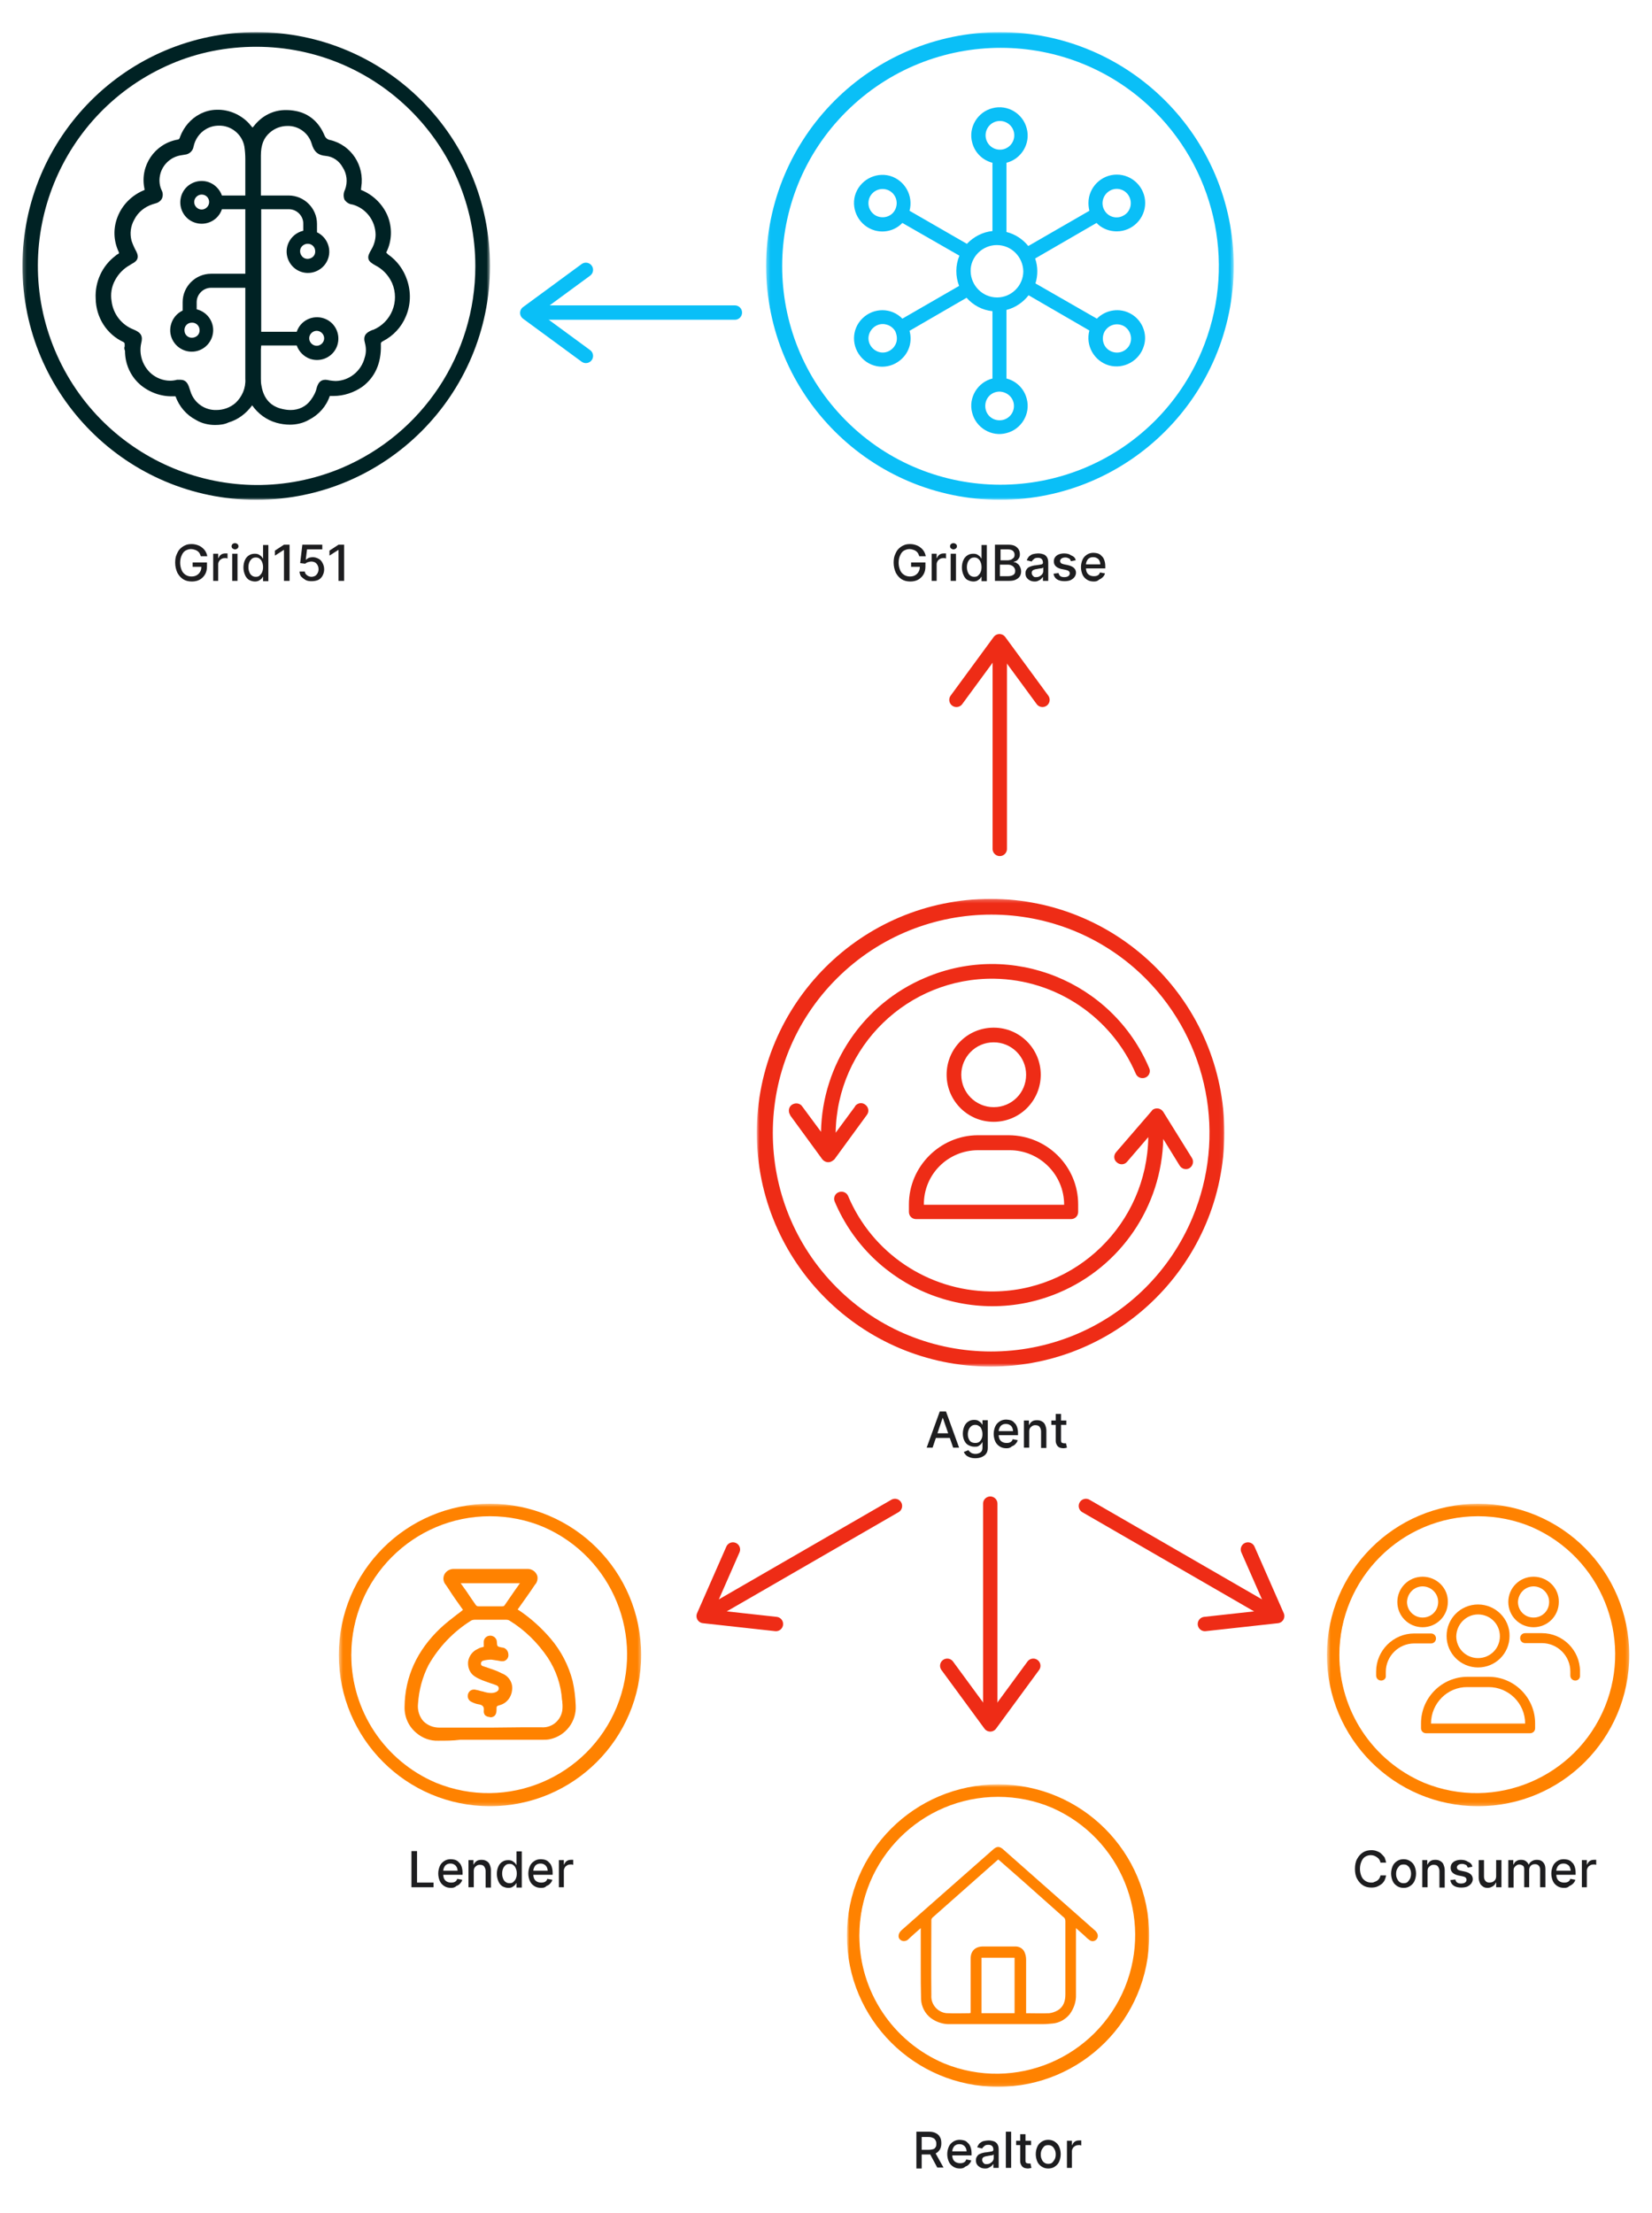 <svg width="460" height="616" viewBox="0 0 460 616" fill="none" xmlns="http://www.w3.org/2000/svg">
<path d="M55.894 154.753C55.807 154.493 55.634 154.146 55.547 153.972C55.374 153.712 55.2 153.538 54.94 153.365C54.679 153.191 54.506 153.104 54.158 153.017C53.898 152.931 53.551 152.844 53.204 152.844C52.596 152.844 52.162 153.017 51.642 153.278C51.208 153.538 50.86 153.972 50.6 154.58C50.34 155.1 50.166 155.795 50.166 156.663C50.166 157.444 50.34 158.138 50.6 158.746C50.86 159.353 51.208 159.7 51.728 160.048C52.162 160.308 52.683 160.482 53.291 160.482C53.811 160.482 54.332 160.395 54.766 160.134C55.2 159.874 55.46 159.614 55.721 159.18C55.981 158.746 56.068 158.312 56.068 157.704L56.502 157.791H53.638V156.576H57.63V157.704C57.63 158.572 57.457 159.266 57.109 159.874C56.762 160.482 56.242 161.002 55.634 161.349C55.026 161.697 54.245 161.87 53.464 161.87C52.509 161.87 51.728 161.697 51.034 161.263C50.34 160.829 49.819 160.221 49.385 159.44C49.038 158.659 48.777 157.704 48.777 156.663C48.777 155.881 48.864 155.1 49.124 154.493C49.385 153.885 49.645 153.278 50.079 152.844C50.513 152.41 50.947 152.063 51.555 151.802C52.075 151.542 52.683 151.455 53.377 151.455C53.898 151.455 54.419 151.542 54.94 151.715C55.46 151.889 55.807 152.063 56.242 152.41C56.675 152.757 56.936 153.017 57.196 153.451C57.457 153.885 57.63 154.319 57.717 154.84H55.894V154.753Z" fill="#1D1D1F"/>
<path d="M59.366 161.697V154.146H60.755V155.361H60.841C61.015 154.927 61.189 154.667 61.536 154.406C61.883 154.146 62.317 154.059 62.751 154.059C62.838 154.059 62.925 154.059 63.098 154.059C63.272 154.059 63.358 154.059 63.358 154.059V155.448C63.272 155.448 63.185 155.448 63.011 155.361C62.838 155.361 62.751 155.361 62.577 155.361C62.23 155.361 61.883 155.448 61.623 155.621C61.362 155.795 61.102 155.969 61.015 156.229C60.841 156.489 60.755 156.75 60.755 157.097V161.697H59.366Z" fill="#1D1D1F"/>
<path d="M65.442 152.931C65.181 152.931 65.008 152.844 64.747 152.67C64.574 152.497 64.487 152.323 64.487 152.063C64.487 151.802 64.574 151.629 64.747 151.455C64.921 151.282 65.181 151.195 65.442 151.195C65.702 151.195 65.876 151.282 66.136 151.455C66.309 151.629 66.396 151.802 66.396 152.063C66.396 152.323 66.309 152.497 66.136 152.67C65.876 152.844 65.702 152.931 65.442 152.931ZM64.66 161.697V154.146H66.136V161.697H64.66Z" fill="#1D1D1F"/>
<path d="M70.996 161.87C70.389 161.87 69.868 161.697 69.347 161.436C68.826 161.089 68.479 160.655 68.219 160.048C67.959 159.44 67.785 158.746 67.785 157.965C67.785 157.183 67.959 156.402 68.219 155.882C68.479 155.274 68.913 154.84 69.347 154.58C69.868 154.233 70.389 154.146 70.996 154.146C71.43 154.146 71.864 154.233 72.124 154.406C72.385 154.58 72.645 154.753 72.819 154.927C72.993 155.1 73.079 155.274 73.166 155.448H73.253V151.716H74.728V161.784H73.253V160.568H73.166C73.079 160.742 72.993 160.916 72.819 161.089C72.645 161.263 72.385 161.436 72.124 161.61C71.777 161.784 71.43 161.87 70.996 161.87ZM71.257 160.568C71.691 160.568 72.038 160.482 72.298 160.221C72.558 159.961 72.819 159.7 72.993 159.267C73.166 158.833 73.253 158.399 73.253 157.878C73.253 157.357 73.166 156.923 72.993 156.489C72.819 156.055 72.645 155.795 72.298 155.534C72.038 155.274 71.604 155.187 71.257 155.187C70.823 155.187 70.475 155.274 70.128 155.534C69.868 155.795 69.608 156.055 69.434 156.489C69.26 156.923 69.174 157.357 69.174 157.878C69.174 158.399 69.26 158.833 69.434 159.267C69.608 159.7 69.781 159.961 70.128 160.221C70.475 160.482 70.823 160.568 71.257 160.568Z" fill="#1D1D1F"/>
<path d="M80.63 151.629V161.697H79.068V153.104H78.981L76.551 154.667V153.278L79.068 151.629H80.63Z" fill="#1D1D1F"/>
<path d="M86.706 161.784C86.098 161.784 85.49 161.697 85.056 161.436C84.623 161.176 84.189 160.829 83.841 160.482C83.581 160.048 83.407 159.614 83.407 159.093H84.883C84.883 159.527 85.143 159.874 85.49 160.135C85.838 160.395 86.272 160.569 86.706 160.569C87.053 160.569 87.4 160.482 87.747 160.308C88.007 160.135 88.268 159.874 88.441 159.527C88.615 159.18 88.702 158.833 88.702 158.486C88.702 158.052 88.615 157.704 88.441 157.357C88.268 157.01 88.007 156.75 87.747 156.576C87.4 156.402 87.053 156.316 86.706 156.316C86.358 156.316 86.098 156.402 85.751 156.489C85.404 156.576 85.23 156.75 84.97 156.923L83.581 156.75L84.189 151.629H89.743V152.931H85.49L85.143 155.795H85.23C85.404 155.621 85.664 155.448 86.011 155.274C86.358 155.187 86.706 155.101 87.053 155.101C87.66 155.101 88.181 155.274 88.702 155.535C89.223 155.795 89.57 156.229 89.83 156.75C90.091 157.27 90.264 157.791 90.264 158.486C90.264 159.18 90.091 159.701 89.83 160.221C89.57 160.742 89.136 161.176 88.615 161.436C88.007 161.697 87.4 161.784 86.706 161.784Z" fill="#1D1D1F"/>
<path d="M95.819 151.629V161.697H94.257V153.104H94.17L91.74 154.667V153.278L94.257 151.629H95.819Z" fill="#1D1D1F"/>
<mask id="mask0_181_552" style="mask-type:luminance" maskUnits="userSpaceOnUse" x="6" y="8" width="131" height="132">
<path d="M136.438 8.942H6.249V139.131H136.438V8.942Z" fill="white"/>
</mask>
<g mask="url(#mask0_181_552)">
<path d="M59.887 118.301C58.064 118.301 56.155 117.867 54.593 116.912C51.902 115.523 49.906 113.18 48.864 110.316H48.604C48.43 110.316 48.257 110.316 48.083 110.316C44.785 110.403 41.487 109.188 38.97 107.018C36.974 105.282 35.585 102.852 35.064 100.248C34.891 99.38 34.804 98.512 34.804 97.644C34.63 97.297 34.544 96.776 34.717 96.429C34.717 96.255 34.717 95.995 34.717 95.822C34.717 95.474 34.63 95.388 34.37 95.214C29.683 93.044 26.732 88.357 26.645 83.15C26.385 78.463 28.468 73.95 32.2 71.172L32.287 71.086C32.46 70.912 32.634 70.825 32.808 70.738C33.155 70.565 33.242 70.478 32.981 69.957C31.593 66.92 31.506 63.535 32.721 60.41C34.023 57.025 36.713 54.335 40.098 52.946C40.185 52.946 40.185 52.859 40.272 52.859C40.272 52.686 40.185 52.512 40.185 52.339C38.97 46.089 43.049 40.101 49.298 38.886C49.298 38.886 49.298 38.886 49.385 38.886C49.819 38.799 49.993 38.712 50.166 38.018C51.208 35.327 53.117 33.071 55.634 31.769C57.109 30.988 58.759 30.554 60.408 30.554C63.792 30.467 67.091 31.942 69.347 34.373C69.608 34.72 69.955 35.067 70.302 35.501C70.389 35.414 70.562 35.24 70.649 35.154C72.819 32.289 76.117 30.554 79.762 30.64C80.63 30.64 81.498 30.727 82.366 30.901C86.011 31.595 88.789 33.938 90.351 37.671C90.611 38.365 91.219 38.886 91.913 38.972C97.815 40.361 101.547 46.089 100.593 52.078C100.593 52.338 100.506 52.599 100.506 52.859C103.804 54.161 106.494 56.765 107.883 59.976C109.272 63.274 109.185 67.093 107.536 70.305C107.71 70.478 107.883 70.652 108.057 70.825C110.574 72.561 112.396 75.078 113.351 77.942C114.479 81.24 114.393 84.886 113.004 88.097C111.789 91.048 109.532 93.478 106.668 94.954C106.147 95.214 105.974 95.388 106.06 96.169C106.147 101.029 104.498 104.935 100.94 107.625C98.596 109.274 95.732 110.229 92.868 110.229C92.695 110.229 92.521 110.229 92.26 110.229C92.087 110.229 92 110.229 91.827 110.229C90.872 113.093 88.789 115.437 86.098 116.825C84.449 117.78 82.626 118.214 80.717 118.214C79.502 118.214 78.2 118.04 76.985 117.693C74.208 116.912 71.864 115.176 70.215 112.833C68.566 115.089 66.31 116.825 63.619 117.606C62.578 118.127 61.276 118.301 59.887 118.301ZM72.645 97.21C72.645 99.901 72.645 102.591 72.645 105.282C72.645 105.976 72.645 106.671 72.819 107.452C73.427 111.01 75.423 113.18 78.721 113.874C79.502 114.048 80.196 114.135 80.978 114.135C83.147 114.135 85.23 113.18 86.532 111.357C87.313 110.316 87.921 109.188 88.181 107.973C88.528 106.844 89.049 105.716 90.612 105.716C90.959 105.716 91.392 105.803 91.74 105.889C92.347 105.976 92.955 106.063 93.475 106.063C97.294 105.976 100.593 103.286 101.547 99.554C101.981 98.252 101.981 96.863 101.634 95.561C101.027 93.478 101.894 92.61 103.544 91.916C103.63 91.916 103.717 91.829 103.804 91.829H103.891C108.925 89.746 111.355 83.931 109.185 78.81C109.098 78.723 109.098 78.55 109.011 78.463C108.057 76.467 106.408 74.818 104.498 73.863C103.457 73.255 102.762 72.821 102.589 72.04C102.415 71.259 102.762 70.565 103.37 69.523C104.151 68.222 104.585 66.746 104.585 65.271C104.498 61.365 101.894 57.98 98.162 56.938C97.208 56.852 96.427 56.331 95.906 55.55C95.559 54.595 95.645 53.64 96.079 52.772C96.86 50.689 96.6 48.346 95.385 46.523C94.43 44.788 92.695 43.572 90.698 43.399C88.528 43.225 87.4 42.184 86.793 40.014C85.925 37.063 83.147 34.98 80.023 35.067C78.287 35.067 76.551 35.674 75.162 36.889C73.427 38.365 72.645 40.361 72.645 43.312C72.645 47.044 72.645 50.776 72.645 54.422H80.37C84.71 54.422 88.268 57.98 88.268 62.32V64.663C91.219 66.052 92.521 69.61 91.132 72.561C89.743 75.512 86.185 76.814 83.234 75.425C80.283 74.037 78.981 70.478 80.37 67.527C81.151 65.878 82.627 64.663 84.449 64.229V62.233C84.449 60.063 82.626 58.24 80.457 58.24H72.732V76.64C72.732 81.848 72.732 87.142 72.732 92.35H82.626C83.668 89.225 87.053 87.576 90.177 88.618C93.302 89.659 94.951 93.044 93.909 96.169C92.868 99.293 89.483 100.942 86.359 99.901C84.623 99.293 83.234 97.904 82.626 96.169H72.732L72.645 97.21ZM50.253 105.716C51.815 105.716 52.336 106.844 52.683 107.886C52.857 108.406 53.03 108.927 53.204 109.448C54.332 112.312 57.11 114.221 60.234 114.135C62.23 114.135 64.14 113.44 65.615 112.139C67.438 110.403 68.479 107.972 68.306 105.455C68.306 97.818 68.306 90.093 68.306 82.629V80.112H58.759C56.589 80.112 54.766 81.935 54.766 84.105V86.101C57.977 86.882 59.974 90.093 59.193 93.305C58.411 96.516 55.2 98.512 51.989 97.731C48.778 96.95 46.781 93.739 47.562 90.527C47.996 88.704 49.211 87.229 50.861 86.448V84.105C50.861 79.765 54.419 76.206 58.759 76.206H68.306V67.701C68.306 64.576 68.306 61.365 68.306 58.24H61.796C60.755 61.365 57.37 63.014 54.245 61.972C51.121 60.931 49.472 57.546 50.513 54.422C51.555 51.297 54.94 49.648 58.064 50.69C59.8 51.297 61.189 52.686 61.796 54.422H68.306C68.306 51.557 68.306 47.912 68.306 44.267C68.306 43.138 68.219 41.923 68.045 40.795C67.438 37.41 64.4 34.893 60.928 34.98C59.627 34.98 58.411 35.327 57.37 35.935C55.547 36.976 54.332 38.799 53.898 40.795C53.725 42.01 52.683 42.965 51.468 43.052C51.294 43.052 51.121 43.139 50.947 43.139C50.774 43.139 50.6 43.225 50.426 43.225C47.476 43.659 45.045 46.003 44.525 48.954C44.264 50.342 44.438 51.818 45.045 53.033C45.393 53.727 45.393 54.508 45.132 55.203C44.785 55.897 44.091 56.418 43.396 56.591C43.136 56.678 42.789 56.765 42.528 56.852C40.359 57.546 38.449 59.022 37.408 61.105C36.366 62.927 36.106 65.01 36.627 67.007C36.974 68.048 37.408 69.003 37.928 69.957C38.709 71.433 38.449 72.474 37.06 73.255C36.887 73.342 36.713 73.429 36.453 73.603C36.366 73.689 36.279 73.689 36.193 73.776C34.457 74.731 32.981 76.207 32.026 78.029C31.072 79.765 30.725 81.848 31.072 83.844C31.506 87.403 33.849 90.441 37.234 91.742C39.317 92.61 39.838 93.565 39.317 95.561C38.623 98.686 39.751 101.984 42.181 104.067C43.657 105.282 45.479 105.976 47.389 105.976C47.996 105.976 48.691 105.889 49.298 105.716C49.559 105.716 49.906 105.716 50.253 105.716ZM88.181 92.09C87.053 92.09 86.098 93.044 86.098 94.172C86.098 95.301 87.053 96.255 88.181 96.255C89.309 96.255 90.264 95.301 90.264 94.172C90.264 93.044 89.309 92.09 88.181 92.09ZM53.204 89.833C52.076 89.92 51.208 90.961 51.381 92.176C51.468 93.305 52.51 94.172 53.725 93.999C54.94 93.825 55.721 92.871 55.547 91.656C55.461 90.701 54.679 89.92 53.725 89.833H53.204ZM85.404 67.874C84.276 68.048 83.408 69.003 83.581 70.218C83.755 71.346 84.71 72.214 85.925 72.04C87.14 71.867 87.921 70.912 87.747 69.697C87.66 68.742 86.879 67.961 85.925 67.874H85.404ZM56.155 54.161C55.026 54.161 54.072 55.116 54.072 56.244C54.072 57.372 55.026 58.327 56.155 58.327C57.283 58.327 58.238 57.372 58.238 56.244C58.238 55.116 57.37 54.161 56.155 54.161Z" fill="#002224"/>
<path d="M71.343 13.021C105.019 13.021 132.358 40.361 132.358 74.123C132.358 98.599 117.691 120.731 95.124 130.278C64.053 143.297 28.294 128.542 15.275 97.471C2.343 66.572 16.838 30.987 47.649 17.795C55.113 14.584 63.185 13.021 71.343 13.021ZM71.343 8.942C35.411 8.942 6.249 38.104 6.249 74.037C6.249 109.969 35.411 139.131 71.343 139.131C107.275 139.131 136.438 109.969 136.438 74.037C136.438 38.104 107.362 8.942 71.343 8.942Z" fill="#002224"/>
</g>
<path d="M259.683 402.98H258.034L261.679 392.912H263.415L267.06 402.98H265.411L262.547 394.735H262.46L259.683 402.98ZM259.943 398.987H265.151V400.289H259.943V398.987Z" fill="#1D1D1F"/>
<path d="M271.574 405.931C270.966 405.931 270.445 405.844 270.011 405.67C269.577 405.497 269.23 405.323 268.97 405.063C268.709 404.803 268.536 404.542 268.362 404.195L269.664 403.674C269.751 403.848 269.838 403.935 270.011 404.108C270.185 404.282 270.358 404.369 270.619 404.542C270.879 404.629 271.226 404.716 271.66 404.716C272.181 404.716 272.702 404.542 273.049 404.282C273.396 404.021 273.57 403.587 273.57 402.98V401.504H273.483C273.396 401.678 273.309 401.852 273.136 402.025C272.962 402.199 272.702 402.372 272.441 402.546C272.181 402.72 271.747 402.72 271.313 402.72C270.706 402.72 270.185 402.546 269.664 402.286C269.143 402.025 268.796 401.591 268.536 401.07C268.275 400.55 268.102 399.855 268.102 399.074C268.102 398.293 268.275 397.599 268.536 396.991C268.796 396.384 269.23 395.95 269.664 395.689C270.185 395.342 270.706 395.255 271.313 395.255C271.747 395.255 272.181 395.342 272.441 395.516C272.702 395.689 272.962 395.863 273.136 396.037C273.309 396.21 273.396 396.384 273.483 396.557H273.57V395.342H275.045V403.067C275.045 403.761 274.872 404.282 274.611 404.629C274.351 405.063 273.917 405.323 273.396 405.584C272.789 405.844 272.181 405.931 271.574 405.931ZM271.574 401.678C272.007 401.678 272.355 401.591 272.615 401.418C272.875 401.244 273.136 400.897 273.309 400.55C273.483 400.203 273.57 399.769 273.57 399.248C273.57 398.727 273.483 398.293 273.309 397.859C273.136 397.425 272.962 397.165 272.615 396.991C272.355 396.731 271.921 396.644 271.574 396.644C271.14 396.644 270.792 396.731 270.445 396.991C270.185 397.252 269.924 397.512 269.751 397.946C269.577 398.38 269.49 398.814 269.49 399.248C269.49 399.769 269.577 400.203 269.751 400.55C269.924 400.897 270.098 401.244 270.445 401.418C270.792 401.591 271.14 401.678 271.574 401.678Z" fill="#1D1D1F"/>
<path d="M280.253 403.153C279.472 403.153 278.864 402.98 278.343 402.633C277.823 402.285 277.389 401.851 277.128 401.244C276.868 400.636 276.694 399.942 276.694 399.161C276.694 398.38 276.868 397.685 277.128 397.078C277.389 396.47 277.823 396.036 278.343 395.689C278.864 395.342 279.472 395.168 280.166 395.168C280.6 395.168 281.034 395.255 281.381 395.342C281.728 395.429 282.162 395.689 282.423 396.036C282.77 396.297 283.03 396.731 283.204 397.251C283.377 397.772 283.464 398.293 283.464 398.987V399.508H277.475V398.38H282.075C282.075 398.033 281.989 397.685 281.815 397.338C281.642 396.991 281.468 396.817 281.121 396.644C280.86 396.47 280.513 396.384 280.079 396.384C279.645 396.384 279.298 396.47 279.038 396.644C278.691 396.817 278.517 397.078 278.343 397.425C278.17 397.772 278.083 398.119 278.083 398.467V399.334C278.083 399.855 278.17 400.289 278.343 400.636C278.517 400.984 278.777 401.244 279.125 401.417C279.472 401.591 279.819 401.678 280.253 401.678C280.513 401.678 280.774 401.678 281.034 401.591C281.294 401.504 281.468 401.418 281.642 401.244C281.815 401.07 281.902 400.897 281.989 400.636L283.377 400.897C283.291 401.331 283.03 401.678 282.77 401.938C282.509 402.285 282.162 402.459 281.728 402.633C281.294 403.067 280.774 403.153 280.253 403.153Z" fill="#1D1D1F"/>
<path d="M286.589 398.467V402.98H285.113V395.429H286.502V396.644H286.589C286.762 396.21 287.023 395.95 287.37 395.689C287.717 395.429 288.238 395.342 288.759 395.342C289.279 395.342 289.713 395.429 290.147 395.689C290.494 395.863 290.842 396.21 291.015 396.644C291.189 397.078 291.362 397.599 291.362 398.206V403.067H289.887V398.467C289.887 397.946 289.713 397.512 289.453 397.165C289.193 396.818 288.759 396.731 288.238 396.731C287.891 396.731 287.63 396.818 287.37 396.991C287.11 397.165 286.936 397.338 286.762 397.599C286.676 397.772 286.589 398.033 286.589 398.467Z" fill="#1D1D1F"/>
<path d="M296.917 395.429V396.644H292.751V395.429H296.917ZM293.966 393.606H295.442V400.81C295.442 401.07 295.442 401.331 295.528 401.418C295.615 401.591 295.702 401.678 295.876 401.678C296.049 401.765 296.136 401.765 296.309 401.765C296.396 401.765 296.57 401.765 296.657 401.765C296.743 401.765 296.83 401.765 296.83 401.765L297.091 402.98C297.004 402.98 296.917 403.067 296.743 403.067C296.57 403.067 296.396 403.153 296.136 403.153C295.789 403.153 295.355 403.067 295.094 402.98C294.747 402.806 294.487 402.633 294.313 402.285C294.14 402.025 293.966 401.591 293.966 401.157V393.606Z" fill="#1D1D1F"/>
<mask id="mask1_181_552" style="mask-type:luminance" maskUnits="userSpaceOnUse" x="210" y="250" width="131" height="131">
<path d="M340.921 250.225H210.732V380.414H340.921V250.225Z" fill="white"/>
</mask>
<g mask="url(#mask1_181_552)">
<path d="M275.826 250.225C239.894 250.225 210.732 279.387 210.732 315.319C210.732 351.252 239.894 380.414 275.826 380.414C311.759 380.414 340.921 351.252 340.921 315.319C340.921 279.387 311.759 250.225 275.826 250.225ZM318.962 358.455C295.181 382.15 256.645 382.15 232.951 358.369C209.257 334.587 209.257 296.052 233.038 272.357C256.819 248.663 295.355 248.663 319.049 272.444C336.494 289.976 341.615 316.274 331.981 339.101C328.943 346.304 324.517 352.901 318.962 358.455Z" fill="#EE2C16"/>
<path d="M289.8 299.176C289.8 291.972 283.985 286.07 276.695 286.07C269.404 286.07 263.589 291.885 263.589 299.176C263.589 306.38 269.404 312.282 276.695 312.282C283.985 312.282 289.8 306.38 289.8 299.176ZM267.668 299.176C267.668 294.229 271.661 290.15 276.695 290.15C281.642 290.15 285.721 294.142 285.721 299.176C285.721 304.21 281.728 308.202 276.695 308.202C271.747 308.202 267.668 304.21 267.668 299.176Z" fill="#EE2C16"/>
<path d="M253.087 335.282V337.365C253.087 338.493 253.955 339.361 255.083 339.361H298.219C299.347 339.361 300.215 338.493 300.215 337.365V335.282C300.215 324.693 291.623 316.101 280.947 316.014H272.181C261.766 316.101 253.087 324.693 253.087 335.282ZM272.355 320.18H281.121C289.453 320.18 296.31 326.95 296.31 335.369H257.253C257.166 326.95 263.936 320.18 272.355 320.18Z" fill="#EE2C16"/>
<path d="M331.894 322.35L323.909 309.504C323.302 308.55 322.087 308.289 321.132 308.81C320.959 308.897 320.785 309.07 320.698 309.244L310.804 320.701C310.023 321.569 310.109 322.87 310.977 323.565C311.845 324.346 313.147 324.259 313.841 323.391L319.743 316.535C319.396 340.576 299.694 359.844 275.653 359.497C258.381 359.237 242.845 348.821 236.162 332.938C235.728 331.897 234.513 331.463 233.472 331.897C232.43 332.331 231.996 333.546 232.43 334.501C242.672 358.716 270.619 370.086 294.834 359.844C312.106 352.554 323.475 335.803 323.909 317.055L328.509 324.52C329.117 325.474 330.419 325.735 331.287 325.127C332.155 324.52 332.502 323.304 331.894 322.35Z" fill="#EE2C16"/>
<path d="M232.43 322.61L241.37 310.372C242.064 309.504 241.891 308.202 240.936 307.508C240.068 306.814 238.766 306.987 238.072 307.942C238.072 307.942 238.072 307.942 238.072 308.029L232.691 315.319C233.038 291.278 252.827 272.097 276.868 272.444C294.053 272.704 309.502 283.12 316.272 298.916C316.706 299.957 317.921 300.391 318.962 299.957C320.004 299.523 320.438 298.308 320.004 297.353C309.762 273.138 281.728 261.855 257.6 272.184C240.328 279.474 228.959 296.312 228.611 315.059L223.404 308.029C222.796 307.074 221.494 306.901 220.54 307.508C219.585 308.116 219.411 309.418 220.019 310.372C220.019 310.372 220.019 310.372 220.019 310.459L228.959 322.697C229.653 323.565 230.868 323.825 231.823 323.131C232.17 322.87 232.344 322.784 232.43 322.61Z" fill="#EE2C16"/>
</g>
<path d="M385.966 518.501H384.404C384.317 518.153 384.23 517.893 384.057 517.633C383.883 517.372 383.71 517.199 383.449 517.025C383.189 516.851 382.928 516.678 382.668 516.591C382.408 516.504 382.06 516.417 381.713 516.417C381.106 516.417 380.585 516.591 380.151 516.851C379.717 517.112 379.37 517.546 379.11 518.153C378.849 518.761 378.676 519.368 378.676 520.236C378.676 521.017 378.849 521.712 379.11 522.319C379.37 522.927 379.717 523.274 380.238 523.621C380.672 523.882 381.193 524.055 381.8 524.055C382.147 524.055 382.408 524.055 382.668 523.882C382.928 523.795 383.189 523.708 383.449 523.534C383.71 523.361 383.883 523.187 384.057 522.927C384.23 522.667 384.317 522.406 384.404 522.059H385.966C385.879 522.58 385.706 523.014 385.532 523.448C385.272 523.882 385.011 524.229 384.664 524.489C384.317 524.75 383.883 525.01 383.449 525.184C383.015 525.357 382.494 525.444 381.887 525.444C381.019 525.444 380.238 525.27 379.543 524.836C378.849 524.402 378.328 523.795 377.894 523.014C377.46 522.233 377.287 521.278 377.287 520.236C377.287 519.195 377.46 518.24 377.894 517.459C378.328 516.678 378.849 516.07 379.543 515.636C380.238 515.202 381.019 515.029 381.887 515.029C382.408 515.029 382.928 515.116 383.362 515.289C383.796 515.463 384.23 515.636 384.577 515.984C384.925 516.331 385.272 516.678 385.532 517.025C385.706 517.546 385.879 517.98 385.966 518.501Z" fill="#1D1D1F"/>
<path d="M390.826 525.531C390.132 525.531 389.525 525.357 389.004 525.01C388.483 524.663 388.049 524.229 387.789 523.621C387.528 523.014 387.355 522.319 387.355 521.538C387.355 520.757 387.528 520.063 387.789 519.455C388.049 518.848 388.483 518.414 389.004 518.067C389.525 517.719 390.132 517.546 390.826 517.546C391.521 517.546 392.128 517.719 392.649 518.067C393.17 518.414 393.604 518.848 393.864 519.455C394.125 520.063 394.298 520.757 394.298 521.538C394.298 522.319 394.125 523.014 393.864 523.621C393.604 524.229 393.17 524.663 392.649 525.01C392.128 525.357 391.608 525.531 390.826 525.531ZM390.826 524.229C391.26 524.229 391.694 524.142 391.955 523.882C392.215 523.621 392.475 523.274 392.649 522.927C392.823 522.493 392.909 522.059 392.909 521.625C392.909 521.104 392.823 520.67 392.649 520.323C392.475 519.889 392.302 519.629 391.955 519.369C391.694 519.108 391.26 519.021 390.826 519.021C390.392 519.021 389.959 519.108 389.698 519.369C389.438 519.629 389.177 519.976 389.004 520.323C388.83 520.67 388.743 521.191 388.743 521.625C388.743 522.146 388.83 522.58 389.004 522.927C389.177 523.274 389.351 523.621 389.698 523.882C390.045 524.142 390.392 524.229 390.826 524.229Z" fill="#1D1D1F"/>
<path d="M397.509 520.844V525.357H396.034V517.806H397.423V519.021H397.509C397.683 518.587 397.943 518.327 398.291 518.067C398.638 517.806 399.158 517.719 399.679 517.719C400.2 517.719 400.634 517.806 401.068 518.067C401.502 518.327 401.762 518.587 401.936 519.021C402.109 519.455 402.283 519.976 402.283 520.584V525.444H400.808V520.844C400.808 520.323 400.634 519.889 400.374 519.542C400.113 519.195 399.679 519.108 399.158 519.108C398.811 519.108 398.551 519.195 398.291 519.369C398.03 519.542 397.857 519.716 397.683 519.976C397.596 520.15 397.509 520.41 397.509 520.844Z" fill="#1D1D1F"/>
<path d="M410.008 519.629L408.706 519.889C408.619 519.716 408.532 519.542 408.445 519.369C408.359 519.195 408.185 519.108 407.925 519.021C407.751 518.935 407.491 518.848 407.144 518.848C406.71 518.848 406.362 518.935 406.102 519.108C405.842 519.282 405.668 519.542 405.668 519.803C405.668 520.063 405.755 520.236 405.928 520.41C406.102 520.584 406.449 520.67 406.796 520.757L408.011 521.018C408.706 521.191 409.227 521.452 409.574 521.799C409.921 522.146 410.095 522.58 410.095 523.101C410.095 523.535 409.921 523.969 409.661 524.316C409.4 524.663 409.053 524.923 408.532 525.184C408.098 525.357 407.491 525.444 406.883 525.444C406.015 525.444 405.321 525.27 404.8 524.923C404.279 524.576 403.932 524.055 403.845 523.361L405.234 523.187C405.321 523.535 405.495 523.882 405.755 524.055C406.015 524.229 406.362 524.316 406.796 524.316C407.317 524.316 407.664 524.229 407.925 524.055C408.185 523.882 408.359 523.621 408.359 523.274C408.359 523.014 408.272 522.84 408.098 522.667C407.925 522.493 407.664 522.406 407.317 522.319L406.015 522.059C405.321 521.886 404.8 521.625 404.453 521.278C404.106 520.931 403.932 520.497 403.932 519.976C403.932 519.542 404.019 519.108 404.279 518.761C404.54 518.414 404.887 518.153 405.321 517.98C405.755 517.806 406.276 517.719 406.796 517.719C407.578 517.719 408.272 517.893 408.706 518.24C409.574 518.587 409.834 519.021 410.008 519.629Z" fill="#1D1D1F"/>
<path d="M416.604 522.233V517.806H418.079V525.357H416.604V524.055H416.517C416.343 524.489 416.083 524.836 415.649 525.097C415.215 525.357 414.781 525.531 414.26 525.531C413.74 525.531 413.306 525.444 412.959 525.184C412.611 524.923 412.264 524.663 412.091 524.229C411.917 523.795 411.743 523.274 411.743 522.667V517.806H413.219V522.406C413.219 522.927 413.392 523.361 413.653 523.621C413.913 523.968 414.347 524.055 414.781 524.055C415.042 524.055 415.302 523.968 415.649 523.882C415.909 523.708 416.17 523.534 416.343 523.274C416.517 523.014 416.604 522.667 416.604 522.233Z" fill="#1D1D1F"/>
<path d="M419.989 525.357V517.806H421.377V519.021H421.464C421.638 518.587 421.898 518.24 422.245 518.067C422.593 517.806 423.027 517.719 423.547 517.719C424.068 517.719 424.502 517.806 424.849 518.067C425.196 518.327 425.457 518.587 425.63 519.021H425.717C425.891 518.587 426.151 518.327 426.585 518.067C427.019 517.806 427.453 517.719 427.974 517.719C428.668 517.719 429.189 517.893 429.623 518.327C430.057 518.761 430.317 519.369 430.317 520.236V525.357H428.842V520.41C428.842 519.889 428.668 519.542 428.408 519.282C428.147 519.021 427.8 518.935 427.366 518.935C426.845 518.935 426.498 519.108 426.238 519.369C425.977 519.629 425.804 520.063 425.804 520.497V525.357H424.415V520.323C424.415 519.889 424.328 519.542 424.068 519.369C423.808 519.195 423.46 519.021 423.027 519.021C422.766 519.021 422.506 519.108 422.245 519.282C421.985 519.455 421.811 519.629 421.638 519.889C421.464 520.15 421.464 520.41 421.464 520.757V525.444H419.989V525.357Z" fill="#1D1D1F"/>
<path d="M435.525 525.531C434.743 525.531 434.136 525.357 433.615 525.01C433.094 524.663 432.66 524.229 432.4 523.621C432.14 523.014 431.966 522.319 431.966 521.538C431.966 520.757 432.14 520.063 432.4 519.455C432.66 518.848 433.094 518.414 433.615 518.067C434.136 517.719 434.743 517.546 435.438 517.546C435.872 517.546 436.306 517.633 436.653 517.719C437.087 517.893 437.434 518.067 437.694 518.414C438.042 518.674 438.302 519.108 438.475 519.629C438.649 520.15 438.736 520.67 438.736 521.365V521.886H432.747V520.757H437.347C437.347 520.41 437.26 520.063 437.087 519.716C436.913 519.369 436.74 519.195 436.392 519.021C436.132 518.848 435.785 518.761 435.351 518.761C434.917 518.761 434.57 518.848 434.309 519.021C433.962 519.195 433.789 519.455 433.615 519.803C433.442 520.15 433.355 520.497 433.355 520.844V521.712C433.355 522.233 433.442 522.667 433.615 523.014C433.789 523.361 434.049 523.621 434.396 523.795C434.743 523.969 435.091 524.055 435.525 524.055C435.785 524.055 436.045 524.055 436.306 523.969C436.566 523.882 436.74 523.795 436.913 523.621C437.087 523.448 437.174 523.274 437.26 523.014L438.649 523.274C438.562 523.708 438.302 524.055 438.042 524.316C437.781 524.576 437.434 524.836 437 525.01C436.566 525.444 436.132 525.531 435.525 525.531Z" fill="#1D1D1F"/>
<path d="M440.472 525.357V517.806H441.86V519.021H441.947C442.121 518.587 442.294 518.327 442.641 518.067C442.989 517.806 443.423 517.719 443.857 517.719C443.943 517.719 444.03 517.719 444.204 517.719C444.291 517.719 444.464 517.719 444.464 517.719V519.108C444.377 519.108 444.291 519.108 444.117 519.021C443.943 519.021 443.857 519.021 443.683 519.021C443.336 519.021 442.989 519.108 442.728 519.282C442.468 519.455 442.208 519.629 442.121 519.889C441.947 520.15 441.86 520.41 441.86 520.757V525.357H440.472Z" fill="#1D1D1F"/>
<mask id="mask2_181_552" style="mask-type:luminance" maskUnits="userSpaceOnUse" x="369" y="418" width="85" height="85">
<path d="M453.751 418.602H369.562V502.791H453.751V418.602Z" fill="white"/>
</mask>
<g mask="url(#mask2_181_552)">
<path d="M411.57 419.036C388.57 419.036 369.909 437.697 369.909 460.697C369.909 483.697 388.57 502.357 411.57 502.357C434.57 502.357 453.23 483.697 453.23 460.697C453.23 437.697 434.657 419.036 411.57 419.036ZM439.257 488.297C424.068 503.485 399.419 503.485 384.23 488.21C369.041 473.021 369.042 448.372 384.317 433.184C399.593 417.995 424.155 417.995 439.343 433.27C450.54 444.467 453.838 461.304 447.675 475.885C445.679 480.572 442.815 484.738 439.257 488.297Z" fill="#FF8200"/>
<path d="M411.57 502.791C388.309 502.791 369.475 483.957 369.475 460.697C369.475 437.436 388.309 418.602 411.57 418.602C434.83 418.602 453.664 437.436 453.664 460.697C453.664 483.957 434.83 502.791 411.57 502.791ZM411.57 422.074C390.219 422.074 372.947 439.432 372.947 460.697C372.947 476.232 382.234 490.206 396.555 496.282C416.343 504.353 438.823 494.806 446.894 475.104C454.792 455.663 445.766 433.531 426.585 425.112C421.898 423.116 416.777 422.074 411.57 422.074Z" fill="#FF8200"/>
<path d="M411.57 449.414C414.955 449.414 417.645 452.104 417.645 455.489C417.645 458.874 414.955 461.564 411.57 461.564C408.185 461.564 405.494 458.874 405.494 455.489C405.581 452.104 408.272 449.414 411.57 449.414ZM411.57 446.636C406.709 446.636 402.804 450.542 402.804 455.402C402.804 460.263 406.709 464.168 411.57 464.168C416.43 464.168 420.336 460.263 420.336 455.402C420.423 450.629 416.43 446.636 411.57 446.636Z" fill="#FF8200"/>
<path d="M426.064 482.482H397.075C396.294 482.482 395.687 481.874 395.687 481.093V479.704C395.687 472.587 401.502 466.772 408.619 466.772H414.521C421.638 466.772 427.453 472.587 427.453 479.704V481.093C427.453 481.874 426.845 482.482 426.064 482.482ZM398.464 479.791H424.675C424.675 474.15 420.075 469.636 414.521 469.636H408.619C403.064 469.55 398.464 474.15 398.464 479.791Z" fill="#FF8200"/>
<path d="M396.121 441.602C398.464 441.602 400.46 443.512 400.46 445.942C400.46 448.372 398.551 450.282 396.121 450.282C393.777 450.282 391.781 448.372 391.781 445.942C391.868 443.512 393.777 441.602 396.121 441.602ZM396.121 438.912C392.215 438.912 389.091 442.036 389.091 445.942C389.091 449.848 392.215 452.972 396.121 452.972C400.026 452.972 403.151 449.848 403.151 445.942C403.238 442.036 400.026 438.912 396.121 438.912Z" fill="#FF8200"/>
<path d="M384.577 467.814C383.796 467.814 383.188 467.206 383.188 466.425V465.297C383.188 459.482 387.962 454.708 393.777 454.708H398.464C399.245 454.708 399.853 455.315 399.853 456.097C399.853 456.878 399.245 457.485 398.464 457.485H393.777C389.437 457.485 385.879 461.044 385.879 465.384V466.512C385.966 467.206 385.358 467.814 384.577 467.814Z" fill="#FF8200"/>
<path d="M427.019 441.602C429.362 441.602 431.358 443.512 431.358 445.942C431.358 448.372 429.449 450.282 427.019 450.282C424.589 450.282 422.679 448.372 422.679 445.942C422.766 443.512 424.675 441.602 427.019 441.602ZM427.019 438.912C423.113 438.912 419.989 442.036 419.989 445.942C419.989 449.848 423.113 452.972 427.019 452.972C430.924 452.972 434.049 449.848 434.049 445.942C434.136 442.036 430.924 438.912 427.019 438.912Z" fill="#FF8200"/>
<path d="M438.649 467.814C437.868 467.814 437.26 467.206 437.26 466.425V465.297C437.26 460.957 433.702 457.398 429.362 457.398H424.675C423.894 457.398 423.287 456.791 423.287 456.01C423.287 455.229 423.894 454.621 424.675 454.621H429.362C435.177 454.621 439.951 459.395 439.951 465.21V466.338C440.038 467.206 439.43 467.814 438.649 467.814Z" fill="#FF8200"/>
</g>
<path d="M255.17 603.47V593.402H258.728C259.509 593.402 260.204 593.576 260.638 593.836C261.158 594.097 261.506 594.444 261.766 594.965C262.026 595.399 262.113 596.006 262.113 596.614C262.113 597.221 262.026 597.742 261.766 598.263C261.506 598.697 261.158 599.131 260.638 599.391C260.117 599.651 259.509 599.738 258.728 599.738H256.038V598.436H258.641C259.162 598.436 259.509 598.35 259.856 598.263C260.204 598.176 260.377 597.916 260.551 597.655C260.724 597.395 260.724 597.048 260.724 596.7C260.724 596.353 260.638 596.006 260.464 595.746C260.29 595.485 260.117 595.225 259.77 595.138C259.423 594.965 259.075 594.878 258.555 594.878H256.645V603.644H255.17V603.47ZM260.204 598.87L262.721 603.383H260.985L258.555 598.87H260.204Z" fill="#1D1D1F"/>
<path d="M267.321 603.644C266.54 603.644 265.932 603.47 265.411 603.123C264.891 602.776 264.457 602.342 264.196 601.734C263.936 601.127 263.762 600.432 263.762 599.651C263.762 598.87 263.936 598.176 264.196 597.568C264.457 596.961 264.891 596.527 265.411 596.18C265.932 595.832 266.54 595.659 267.234 595.659C267.668 595.659 268.102 595.746 268.449 595.833C268.796 595.919 269.23 596.18 269.491 596.527C269.838 596.787 270.098 597.221 270.272 597.742C270.445 598.263 270.532 598.783 270.532 599.478V599.999H264.543V598.87H269.143C269.143 598.523 269.057 598.176 268.883 597.829C268.709 597.568 268.536 597.308 268.189 597.134C267.928 596.961 267.581 596.874 267.147 596.874C266.713 596.874 266.366 596.961 266.106 597.134C265.758 597.308 265.585 597.568 265.411 597.916C265.238 598.263 265.151 598.61 265.151 598.957V599.825C265.151 600.346 265.238 600.78 265.411 601.127C265.585 601.474 265.845 601.734 266.192 601.908C266.54 602.082 266.887 602.168 267.321 602.168C267.581 602.168 267.841 602.168 268.102 602.082C268.362 601.995 268.536 601.908 268.709 601.734C268.883 601.561 268.97 601.387 269.057 601.127L270.445 601.387C270.358 601.821 270.098 602.168 269.838 602.429C269.577 602.776 269.23 602.949 268.796 603.123C268.362 603.557 267.841 603.644 267.321 603.644Z" fill="#1D1D1F"/>
<path d="M274.351 603.644C273.83 603.644 273.396 603.557 273.049 603.383C272.702 603.21 272.355 602.95 272.094 602.602C271.834 602.255 271.747 601.821 271.747 601.387C271.747 600.953 271.834 600.606 272.007 600.346C272.181 600.085 272.355 599.825 272.702 599.651C273.049 599.478 273.309 599.391 273.657 599.304C274.004 599.217 274.351 599.131 274.698 599.131C275.132 599.044 275.479 599.044 275.826 598.957C276.173 598.87 276.347 598.87 276.434 598.783C276.521 598.697 276.607 598.61 276.607 598.436C276.607 598.002 276.521 597.655 276.26 597.395C276 597.134 275.653 597.048 275.219 597.048C274.698 597.048 274.351 597.134 274.09 597.395C273.83 597.655 273.57 597.829 273.483 598.089L272.094 597.742C272.268 597.308 272.528 596.874 272.789 596.614C273.136 596.353 273.483 596.093 273.917 596.006C274.351 595.919 274.785 595.833 275.219 595.833C275.479 595.833 275.826 595.833 276.173 595.919C276.521 596.006 276.868 596.093 277.128 596.266C277.389 596.44 277.649 596.7 277.823 597.048C277.996 597.395 278.083 597.829 278.083 598.436V603.47H276.607V602.429H276.521C276.434 602.602 276.26 602.776 276.087 602.95C275.913 603.123 275.653 603.297 275.392 603.383C275.132 603.557 274.785 603.644 274.351 603.644ZM274.698 602.429C275.132 602.429 275.479 602.342 275.74 602.168C276 601.995 276.26 601.821 276.434 601.561C276.607 601.3 276.694 601.04 276.694 600.693V599.738C276.607 599.825 276.521 599.825 276.434 599.912C276.26 599.999 276.087 599.999 275.913 599.999C275.74 599.999 275.566 600.085 275.392 600.085C275.219 600.085 275.045 600.172 274.958 600.172C274.698 600.172 274.438 600.259 274.177 600.346C273.917 600.433 273.743 600.519 273.657 600.693C273.483 600.866 273.483 601.04 273.483 601.3C273.483 601.648 273.657 601.908 273.917 602.168C274.177 602.429 274.264 602.429 274.698 602.429Z" fill="#1D1D1F"/>
<path d="M281.555 593.402V603.47H280.079V593.402H281.555Z" fill="#1D1D1F"/>
<path d="M287.109 595.919V597.134H282.943V595.919H287.109ZM284.072 594.097H285.547V601.3C285.547 601.561 285.547 601.821 285.634 601.908C285.721 602.082 285.808 602.168 285.981 602.168C286.155 602.255 286.241 602.255 286.415 602.255C286.502 602.255 286.675 602.255 286.762 602.255C286.849 602.255 286.936 602.255 286.936 602.255L287.196 603.47C287.109 603.47 287.023 603.557 286.849 603.557C286.675 603.557 286.502 603.644 286.241 603.644C285.894 603.644 285.46 603.557 285.2 603.47C284.853 603.297 284.592 603.123 284.419 602.776C284.245 602.516 284.072 602.082 284.072 601.648V594.097Z" fill="#1D1D1F"/>
<path d="M291.883 603.644C291.188 603.644 290.581 603.47 290.06 603.123C289.539 602.776 289.105 602.342 288.845 601.734C288.585 601.127 288.411 600.432 288.411 599.651C288.411 598.87 288.585 598.176 288.845 597.568C289.105 596.961 289.539 596.527 290.06 596.18C290.581 595.832 291.188 595.659 291.883 595.659C292.577 595.659 293.185 595.832 293.705 596.18C294.226 596.527 294.66 596.961 294.921 597.568C295.181 598.176 295.355 598.87 295.355 599.651C295.355 600.432 295.181 601.127 294.921 601.734C294.66 602.342 294.226 602.776 293.705 603.123C293.272 603.47 292.577 603.644 291.883 603.644ZM291.883 602.342C292.317 602.342 292.751 602.255 293.011 601.995C293.272 601.734 293.532 601.387 293.705 601.04C293.879 600.693 293.966 600.172 293.966 599.738C293.966 599.217 293.879 598.783 293.705 598.436C293.532 598.089 293.358 597.742 293.011 597.482C292.664 597.221 292.317 597.134 291.883 597.134C291.449 597.134 291.015 597.221 290.755 597.482C290.494 597.742 290.234 598.089 290.06 598.436C289.887 598.87 289.8 599.304 289.8 599.738C289.8 600.259 289.887 600.693 290.06 601.04C290.234 601.474 290.407 601.734 290.755 601.995C291.102 602.255 291.449 602.342 291.883 602.342Z" fill="#1D1D1F"/>
<path d="M297.09 603.47V595.919H298.479V597.134H298.566C298.739 596.7 298.913 596.44 299.26 596.18C299.607 595.919 300.041 595.833 300.475 595.833C300.562 595.833 300.649 595.833 300.822 595.833C300.996 595.833 301.083 595.833 301.083 595.833V597.221C300.996 597.221 300.909 597.221 300.736 597.134C300.562 597.134 300.475 597.134 300.302 597.134C299.954 597.134 299.607 597.221 299.347 597.395C299.087 597.568 298.826 597.742 298.739 598.002C298.566 598.263 298.479 598.523 298.479 598.87V603.47H297.09Z" fill="#1D1D1F"/>
<mask id="mask3_181_552" style="mask-type:luminance" maskUnits="userSpaceOnUse" x="235" y="496" width="86" height="85">
<path d="M320.09 496.716H235.902V580.904H320.09V496.716Z" fill="white"/>
</mask>
<g mask="url(#mask3_181_552)">
<path d="M277.909 497.15C254.909 497.15 236.249 515.81 236.249 538.81C236.249 561.81 254.909 580.47 277.909 580.47C300.909 580.47 319.57 561.81 319.57 538.81C319.57 515.81 300.996 497.15 277.909 497.15ZM305.596 566.41C290.408 581.599 265.758 581.599 250.57 566.323C235.381 551.135 235.381 526.486 250.657 511.297C265.932 496.108 290.494 496.108 305.683 511.384C316.879 522.58 320.177 539.418 314.015 553.999C312.019 558.686 309.155 562.852 305.596 566.41Z" fill="#FF8200"/>
<path d="M277.909 580.904C254.649 580.904 235.815 562.07 235.815 538.81C235.815 515.55 254.649 496.716 277.909 496.716C301.17 496.716 320.004 515.55 320.004 538.81C320.004 562.07 301.17 580.904 277.909 580.904ZM277.909 500.187C256.558 500.187 239.287 517.546 239.287 538.81C239.287 554.346 248.573 568.319 262.894 574.395C282.683 582.467 305.162 572.919 313.234 553.218C321.132 533.776 312.106 511.644 292.924 503.225C288.238 501.229 283.117 500.187 277.909 500.187Z" fill="#FF8200"/>
<path d="M256.385 536.727C255.17 537.769 254.128 538.723 253.087 539.678C252.653 540.199 251.958 540.459 251.264 540.285C249.962 539.851 249.875 538.463 250.917 537.421C252.653 535.859 254.389 534.384 256.124 532.821C262.894 526.833 269.751 520.844 276.521 514.855C277.562 513.901 278.343 513.901 279.385 514.855C287.804 522.32 296.223 529.697 304.641 537.161C304.902 537.335 305.075 537.508 305.249 537.769C305.77 538.376 305.856 539.244 305.336 539.851C304.815 540.459 303.947 540.546 303.339 540.025C302.819 539.678 302.385 539.244 301.951 538.81C301.256 538.202 300.475 537.508 299.607 536.727V537.682C299.607 543.497 299.607 549.399 299.607 555.214C299.694 557.21 299 559.119 297.872 560.682C296.656 562.157 295.007 563.112 293.098 563.285C292.143 563.372 291.275 563.459 290.321 563.459C281.728 563.459 273.136 563.459 264.63 563.459C262.721 563.546 260.811 562.938 259.249 561.81C257.6 560.595 256.558 558.599 256.472 556.516C256.385 553.478 256.385 550.527 256.385 547.489C256.385 543.931 256.385 540.459 256.385 536.727ZM277.996 517.633C277.909 517.72 277.823 517.72 277.736 517.806C271.747 523.101 265.672 528.482 259.683 533.776C259.509 533.95 259.336 534.21 259.336 534.47C259.336 541.501 259.249 548.444 259.336 555.474C259.162 557.991 261.158 560.248 263.675 560.421C263.762 560.421 263.849 560.421 264.022 560.421C266.019 560.508 267.928 560.421 269.924 560.421C270.011 560.421 270.185 560.335 270.272 560.335V559.38C270.272 554.693 270.272 549.92 270.272 545.233C270.272 543.15 271.487 541.935 273.483 541.848C276.521 541.848 279.472 541.848 282.509 541.848C283.638 541.761 284.679 542.282 285.2 543.237C285.547 543.931 285.721 544.712 285.721 545.493C285.721 550.18 285.721 554.78 285.721 559.467V560.421C287.977 560.421 290.06 560.508 292.143 560.421C292.924 560.335 293.706 560.074 294.487 559.64C296.136 558.686 296.656 557.037 296.656 555.214C296.656 548.444 296.656 541.588 296.656 534.818C296.656 534.297 296.483 533.863 296.049 533.602C292.143 530.131 288.238 526.659 284.332 523.187C282.162 521.278 280.079 519.455 277.996 517.633ZM282.509 544.972H273.309V560.421H282.509V544.972Z" fill="#FF8200"/>
</g>
<path d="M114.566 525.357V515.289H116.128V524.055H120.728V525.357H114.566Z" fill="#1D1D1F"/>
<path d="M125.589 525.531C124.807 525.531 124.2 525.357 123.679 525.01C123.158 524.663 122.724 524.229 122.464 523.621C122.204 523.014 122.03 522.319 122.03 521.538C122.03 520.757 122.204 520.063 122.464 519.455C122.724 518.848 123.158 518.414 123.679 518.066C124.2 517.719 124.807 517.546 125.502 517.546C125.936 517.546 126.37 517.632 126.717 517.719C127.151 517.893 127.498 518.066 127.758 518.414C128.106 518.674 128.366 519.108 128.539 519.629C128.713 520.149 128.8 520.67 128.8 521.364V521.885H122.811V520.757H127.411C127.411 520.41 127.324 520.063 127.151 519.715C126.977 519.455 126.804 519.195 126.456 519.021C126.196 518.848 125.849 518.761 125.415 518.761C124.981 518.761 124.634 518.848 124.373 519.021C124.026 519.195 123.853 519.455 123.679 519.802C123.506 520.149 123.419 520.497 123.419 520.844V521.712C123.419 522.232 123.506 522.666 123.679 523.014C123.853 523.361 124.113 523.621 124.46 523.795C124.807 523.968 125.155 524.055 125.589 524.055C125.849 524.055 126.109 524.055 126.37 523.968C126.63 523.881 126.804 523.795 126.977 523.621C127.151 523.448 127.238 523.274 127.324 523.014L128.713 523.274C128.626 523.708 128.366 524.055 128.106 524.315C127.845 524.663 127.498 524.836 127.064 525.01C126.63 525.444 126.109 525.531 125.589 525.531Z" fill="#1D1D1F"/>
<path d="M131.924 520.844V525.357H130.449V517.806H131.838V519.021H131.924C132.098 518.587 132.358 518.327 132.706 518.066C133.053 517.806 133.574 517.719 134.094 517.719C134.615 517.719 135.049 517.806 135.483 518.066C135.83 518.24 136.177 518.587 136.351 519.021C136.524 519.455 136.698 519.976 136.698 520.583V525.444H135.223V520.844C135.223 520.323 135.049 519.889 134.789 519.542C134.528 519.195 134.094 519.108 133.574 519.108C133.226 519.108 132.966 519.195 132.706 519.368C132.445 519.542 132.272 519.715 132.098 519.976C132.011 520.149 131.924 520.41 131.924 520.844Z" fill="#1D1D1F"/>
<path d="M141.558 525.531C140.951 525.531 140.43 525.357 139.909 525.097C139.389 524.75 139.042 524.316 138.781 523.708C138.521 523.1 138.347 522.406 138.347 521.625C138.347 520.844 138.521 520.063 138.781 519.542C139.042 518.934 139.475 518.5 139.909 518.24C140.43 517.893 140.951 517.806 141.558 517.806C141.992 517.806 142.426 517.893 142.687 518.067C142.947 518.24 143.208 518.414 143.381 518.587C143.555 518.761 143.642 518.934 143.728 519.108H143.815V515.376H145.291V525.444H143.815V524.229H143.728C143.642 524.402 143.555 524.576 143.381 524.75C143.208 524.923 142.947 525.097 142.687 525.27C142.426 525.444 142.079 525.531 141.558 525.531ZM141.906 524.229C142.34 524.229 142.687 524.142 142.947 523.882C143.208 523.621 143.468 523.361 143.642 522.927C143.815 522.493 143.902 522.059 143.902 521.538C143.902 521.017 143.815 520.584 143.642 520.15C143.468 519.716 143.294 519.455 142.947 519.195C142.687 518.934 142.253 518.848 141.906 518.848C141.472 518.848 141.125 518.934 140.777 519.195C140.517 519.455 140.257 519.716 140.083 520.15C139.909 520.584 139.823 521.017 139.823 521.538C139.823 522.059 139.909 522.493 140.083 522.927C140.257 523.361 140.43 523.621 140.777 523.882C141.125 524.142 141.472 524.229 141.906 524.229Z" fill="#1D1D1F"/>
<path d="M150.672 525.531C149.89 525.531 149.283 525.357 148.762 525.01C148.241 524.663 147.807 524.229 147.547 523.621C147.287 523.014 147.113 522.319 147.113 521.538C147.113 520.757 147.287 520.063 147.547 519.455C147.807 518.848 148.241 518.414 148.762 518.066C149.283 517.719 149.89 517.546 150.585 517.546C151.019 517.546 151.453 517.632 151.8 517.719C152.234 517.893 152.581 518.066 152.841 518.414C153.189 518.674 153.449 519.108 153.622 519.629C153.796 520.149 153.883 520.67 153.883 521.364V521.885H147.894V520.757H152.494C152.494 520.41 152.407 520.063 152.234 519.715C152.06 519.455 151.887 519.195 151.539 519.021C151.279 518.848 150.932 518.761 150.498 518.761C150.064 518.761 149.717 518.848 149.456 519.021C149.109 519.195 148.936 519.455 148.762 519.802C148.589 520.149 148.502 520.497 148.502 520.844V521.712C148.502 522.232 148.589 522.666 148.762 523.014C148.936 523.361 149.196 523.621 149.543 523.795C149.89 523.968 150.238 524.055 150.672 524.055C150.932 524.055 151.192 524.055 151.453 523.968C151.713 523.881 151.887 523.795 152.06 523.621C152.234 523.448 152.321 523.274 152.407 523.014L153.796 523.274C153.709 523.708 153.449 524.055 153.189 524.315C152.928 524.663 152.581 524.836 152.147 525.01C151.8 525.444 151.279 525.531 150.672 525.531Z" fill="#1D1D1F"/>
<path d="M155.619 525.357V517.806H157.007V519.021H157.094C157.268 518.587 157.441 518.327 157.788 518.066C158.136 517.806 158.57 517.719 159.004 517.719C159.09 517.719 159.177 517.719 159.351 517.719C159.524 517.719 159.611 517.719 159.611 517.719V519.108C159.524 519.108 159.438 519.108 159.264 519.021C159.09 519.021 159.004 519.021 158.83 519.021C158.483 519.021 158.136 519.108 157.875 519.281C157.615 519.455 157.355 519.629 157.268 519.889C157.094 520.149 157.007 520.41 157.007 520.757V525.357H155.619Z" fill="#1D1D1F"/>
<mask id="mask4_181_552" style="mask-type:luminance" maskUnits="userSpaceOnUse" x="94" y="418" width="85" height="85">
<path d="M178.619 418.602H94.43V502.791H178.619V418.602Z" fill="white"/>
</mask>
<g mask="url(#mask4_181_552)">
<path d="M136.438 484.131C131.664 484.131 126.891 484.131 122.03 484.131C119.947 484.217 117.864 483.523 116.302 482.221C114.132 480.485 113.004 477.881 113.091 475.191C113.177 466.598 116.736 459.482 122.898 453.667C124.721 451.931 126.891 450.368 128.887 448.806C129.321 448.459 129.408 448.199 129.06 447.765C127.498 445.595 126.023 443.425 124.547 441.168C123.853 440.474 123.679 439.432 124.113 438.565C124.634 437.697 125.502 437.263 126.457 437.35C133.226 437.35 139.909 437.35 146.679 437.35C147.808 437.263 148.849 437.957 149.109 438.998C149.283 439.78 149.023 440.561 148.502 441.082C147.026 443.251 145.464 445.508 143.902 447.678C143.555 448.198 143.555 448.459 144.075 448.806C147.374 450.976 150.411 453.667 152.928 456.704C155.792 460.002 157.789 463.995 158.917 468.248C159.438 470.504 159.698 472.761 159.785 475.017C160.045 479.27 157.181 483.089 153.015 483.957C152.234 484.131 151.54 484.131 150.758 484.131C145.985 484.131 141.211 484.131 136.438 484.131ZM136.525 481.266C141.298 481.266 146.072 481.266 150.845 481.266C153.883 481.353 156.574 479.184 157.008 476.233C157.094 475.191 157.094 474.15 156.921 473.195C156.66 468.942 155.185 464.776 152.841 461.217C150.064 457.051 146.419 453.493 142.166 450.802C141.819 450.629 141.385 450.455 141.038 450.455C138.087 450.455 135.136 450.455 132.272 450.455C131.838 450.455 131.404 450.542 130.97 450.802C126.023 453.927 121.943 458.18 119.079 463.3C117.343 466.685 116.302 470.504 116.128 474.323C115.781 478.402 118.385 481.353 122.551 481.353C127.064 481.266 131.751 481.266 136.525 481.266ZM145.464 440.214H127.585C127.672 440.474 127.845 440.734 127.932 440.908C129.321 442.904 130.709 444.9 132.098 446.897C132.358 447.331 132.792 447.504 133.226 447.504C135.396 447.504 137.653 447.504 139.823 447.504C140.257 447.504 140.691 447.331 140.951 446.897C142.34 444.814 143.728 442.817 145.117 440.821C145.291 440.648 145.377 440.474 145.464 440.214Z" fill="#FF8200"/>
<path d="M141.124 460.523C141.211 461.217 140.777 461.825 140.083 461.912C139.909 461.912 139.736 461.912 139.562 461.912C138.694 461.738 137.826 461.651 136.872 461.565C136.09 461.565 135.309 461.651 134.528 461.825C133.921 461.912 133.487 462.432 133.487 463.04C133.4 463.561 133.834 464.082 134.355 464.255C135.396 464.602 136.351 464.949 137.392 465.297C138.087 465.557 138.868 465.904 139.562 466.165C141.472 467.119 142.339 468.421 142.166 470.331C142.079 472.153 140.777 473.716 139.041 474.236C137.826 474.67 137.826 474.67 137.826 475.885C137.826 477.014 137.392 477.534 136.351 477.534C135.57 477.534 134.962 477.1 135.049 476.319C135.222 474.757 134.528 474.063 133.053 473.889C132.532 473.802 132.011 473.629 131.49 473.368C130.796 473.108 130.449 472.327 130.709 471.633C130.97 471.112 131.49 470.678 132.098 470.765C132.879 470.938 133.573 471.112 134.268 471.285C135.483 471.806 136.872 471.893 138.173 471.459C138.781 471.285 139.215 470.765 139.302 470.157C139.302 469.55 138.955 468.942 138.347 468.768C137.045 468.248 135.656 467.814 134.355 467.293C133.4 466.946 132.619 466.512 131.838 465.904C130.275 464.342 130.189 461.825 131.751 460.176C132.098 459.829 132.532 459.482 132.966 459.308C133.4 459.134 133.834 458.961 134.268 458.787C134.789 458.7 135.049 458.44 134.962 457.919C134.962 457.572 134.962 457.312 134.962 456.964C134.962 456.27 135.57 455.663 136.264 455.663H136.351C137.132 455.663 137.739 456.27 137.739 457.051C137.826 458.7 137.826 458.7 139.475 459.048C140.69 459.134 141.124 459.655 141.124 460.523Z" fill="#FF8200"/>
<path d="M136.438 419.036C113.438 419.036 94.777 437.697 94.777 460.697C94.777 483.697 113.438 502.357 136.438 502.357C159.438 502.357 178.098 483.697 178.098 460.697C178.098 437.697 159.525 419.036 136.438 419.036ZM164.125 488.297C148.936 503.485 124.287 503.485 109.098 488.21C93.909 473.021 93.909 448.372 109.185 433.184C124.46 417.995 149.023 417.995 164.211 433.27C175.408 444.467 178.706 461.304 172.543 475.885C170.547 480.572 167.683 484.738 164.125 488.297Z" fill="#FF8200"/>
<path d="M122.03 484.565C119.86 484.651 117.69 483.87 116.041 482.482C113.785 480.659 112.57 477.968 112.656 475.104C112.743 466.772 116.128 459.395 122.638 453.233C124.026 451.931 125.588 450.716 127.151 449.501C127.672 449.153 128.192 448.719 128.626 448.372C128.8 448.199 128.887 448.199 128.887 448.112C128.887 448.025 128.8 447.938 128.713 447.851C127.411 446.029 126.109 444.206 124.894 442.297L124.2 441.255C123.419 440.387 123.245 439.259 123.766 438.218C124.287 437.263 125.415 436.655 126.543 436.742C130.015 436.742 133.4 436.742 136.872 436.742C140.17 436.742 143.468 436.742 146.766 436.742C148.068 436.655 149.283 437.523 149.63 438.738C149.804 439.606 149.543 440.561 148.936 441.168C147.634 443.165 145.985 445.421 144.336 447.765C144.162 447.938 144.162 448.025 144.162 448.025C144.162 448.025 144.162 448.112 144.422 448.199C147.807 450.455 150.758 453.146 153.362 456.184C156.226 459.568 158.309 463.561 159.438 467.901C159.958 470.157 160.219 472.5 160.305 474.757C160.566 479.183 157.528 483.176 153.188 484.131C152.407 484.304 151.713 484.304 150.932 484.304H150.845C148.415 484.304 146.072 484.304 143.641 484.304H128.105C126.109 484.565 124.113 484.565 122.03 484.565ZM145.03 480.833C146.939 480.833 148.849 480.833 150.845 480.833C153.709 481.006 156.139 478.923 156.573 476.146C156.66 475.365 156.66 474.583 156.573 473.889C156.573 473.629 156.573 473.455 156.487 473.195C156.226 469.029 154.838 464.95 152.494 461.391C149.717 457.312 146.158 453.753 141.905 451.15C141.645 450.976 141.298 450.889 140.951 450.889C139.475 450.889 138 450.889 136.524 450.889C135.049 450.889 133.66 450.889 132.185 450.889C131.838 450.889 131.404 450.976 131.143 451.15C126.283 454.187 122.204 458.44 119.339 463.474C117.604 466.859 116.649 470.504 116.388 474.323C116.215 476.059 116.736 477.795 117.864 479.097C119.079 480.312 120.641 480.919 122.377 480.919H136.524L145.03 480.833ZM136.524 447.157C137.653 447.157 138.694 447.157 139.822 447.157C140.17 447.157 140.43 447.07 140.604 446.723C141.472 445.421 142.426 444.119 143.294 442.818L144.77 440.734H128.279L129.841 442.904C130.709 444.206 131.577 445.508 132.445 446.723C132.619 446.984 132.879 447.157 133.226 447.157C134.268 447.157 135.396 447.157 136.524 447.157Z" fill="#FF8200"/>
<path d="M136.438 477.968C135.917 477.968 135.396 477.795 135.049 477.448C134.789 477.1 134.702 476.753 134.702 476.319C134.875 475.104 134.441 474.583 133.14 474.41C132.619 474.323 132.185 474.149 131.751 473.976L131.404 473.802C130.449 473.455 130.015 472.414 130.362 471.459C130.623 470.765 131.23 470.331 131.924 470.331C132.011 470.331 132.098 470.331 132.185 470.331C132.792 470.417 133.4 470.591 134.007 470.765L134.441 470.851C135.223 471.112 136.004 471.285 136.785 471.285C137.219 471.285 137.653 471.199 138.087 471.025C138.607 470.765 138.868 470.504 138.868 470.07C138.868 469.81 138.868 469.376 138.173 469.115C137.566 468.855 136.958 468.681 136.438 468.508C135.743 468.247 134.962 467.987 134.268 467.727L134.094 467.64C133.226 467.293 132.358 466.859 131.664 466.251C130.623 465.297 130.189 463.821 130.362 462.432C130.623 460.957 131.577 459.655 132.966 459.048C133.4 458.787 133.834 458.614 134.355 458.527C134.702 458.44 134.789 458.353 134.702 458.093C134.702 457.746 134.702 457.398 134.702 457.051C134.702 456.097 135.483 455.315 136.524 455.315C137.479 455.315 138.347 456.097 138.347 457.051C138.434 458.353 138.434 458.353 139.736 458.614C140.777 458.614 141.558 459.568 141.558 460.61C141.645 461.478 141.038 462.259 140.17 462.432C140.083 462.432 139.996 462.432 139.909 462.432C139.823 462.432 139.649 462.432 139.562 462.432C139.215 462.346 138.955 462.346 138.607 462.259C138.087 462.172 137.479 462.085 136.872 461.998H136.698C136.004 461.998 135.309 462.085 134.615 462.259C134.181 462.346 133.921 462.693 133.921 463.04C133.921 463.3 133.921 463.648 134.528 463.821C135.049 463.995 135.57 464.168 136.09 464.342C136.611 464.515 137.045 464.689 137.566 464.863C138.347 465.123 139.041 465.47 139.736 465.817C141.645 466.512 142.86 468.421 142.6 470.417C142.426 472.413 141.124 474.149 139.128 474.67C138.26 474.931 138.26 474.931 138.26 475.972C138.26 477.361 137.653 478.055 136.438 478.055V477.968Z" fill="#FF8200"/>
<path d="M136.438 502.791C113.177 502.791 94.343 483.957 94.343 460.697C94.343 437.436 113.177 418.602 136.438 418.602C159.698 418.602 178.532 437.436 178.532 460.697C178.532 483.957 159.698 502.791 136.438 502.791ZM136.438 422.074C115.087 422.074 97.815 439.432 97.815 460.697C97.815 476.232 107.102 490.206 121.423 496.282C141.211 504.353 163.69 494.806 171.762 475.104C179.66 455.663 170.634 433.531 151.453 425.112C146.766 423.116 141.645 422.074 136.438 422.074Z" fill="#FF8200"/>
</g>
<path d="M204.625 87.012H150.727" stroke="#0ABFF7" stroke-width="4" stroke-linecap="round"/>
<path d="M163.138 75.121L146.821 87.099L163.138 99.076" stroke="#0ABFF7" stroke-width="4" stroke-linecap="round" stroke-linejoin="round"/>
<path d="M278.387 236.306V182.408" stroke="#EE2C16" stroke-width="4" stroke-linecap="round"/>
<path d="M290.277 194.819L278.3 178.502L266.323 194.819" stroke="#EE2C16" stroke-width="4" stroke-linecap="round" stroke-linejoin="round"/>
<path d="M302.368 419.215L352.202 447.987" stroke="#EE2C16" stroke-width="4" stroke-linecap="round"/>
<path d="M335.508 452.079L355.628 449.865L347.486 431.334" stroke="#EE2C16" stroke-width="4" stroke-linecap="round" stroke-linejoin="round"/>
<path d="M275.739 418.57V476.113" stroke="#EE2C16" stroke-width="4" stroke-linecap="round"/>
<path d="M287.716 463.702L275.739 480.019L263.761 463.702" stroke="#EE2C16" stroke-width="4" stroke-linecap="round" stroke-linejoin="round"/>
<path d="M249.199 419.214L199.365 447.986" stroke="#EE2C16" stroke-width="4" stroke-linecap="round"/>
<path d="M216.059 452.077L195.939 449.863L204.081 431.332" stroke="#EE2C16" stroke-width="4" stroke-linecap="round" stroke-linejoin="round"/>
<path d="M255.951 154.753C255.864 154.493 255.691 154.146 255.604 153.972C255.43 153.712 255.257 153.538 254.996 153.365C254.736 153.191 254.562 153.104 254.215 153.017C253.955 152.931 253.608 152.844 253.26 152.844C252.653 152.844 252.219 153.017 251.698 153.278C251.264 153.538 250.917 153.972 250.657 154.58C250.396 155.1 250.223 155.795 250.223 156.663C250.223 157.444 250.396 158.138 250.657 158.746C250.917 159.353 251.264 159.7 251.785 160.048C252.219 160.308 252.74 160.482 253.347 160.482C253.868 160.482 254.389 160.395 254.823 160.134C255.257 159.874 255.517 159.614 255.777 159.18C256.038 158.746 256.125 158.312 256.125 157.704L256.559 157.791H253.694V156.576H257.687V157.704C257.687 158.572 257.513 159.266 257.166 159.874C256.819 160.482 256.298 161.002 255.691 161.349C255.083 161.697 254.302 161.87 253.521 161.87C252.566 161.87 251.785 161.697 251.091 161.263C250.396 160.829 249.875 160.221 249.442 159.44C249.094 158.659 248.834 157.704 248.834 156.663C248.834 155.881 248.921 155.1 249.181 154.493C249.442 153.885 249.702 153.278 250.136 152.844C250.57 152.41 251.004 152.063 251.611 151.802C252.132 151.542 252.74 151.455 253.434 151.455C253.955 151.455 254.475 151.542 254.996 151.715C255.517 151.889 255.864 152.063 256.298 152.41C256.645 152.67 256.992 153.017 257.253 153.451C257.513 153.885 257.687 154.319 257.774 154.84H255.951V154.753Z" fill="#1D1D1F"/>
<path d="M259.423 161.697V154.146H260.811V155.361H260.898C261.072 154.927 261.245 154.667 261.592 154.406C261.94 154.146 262.374 154.059 262.808 154.059C262.894 154.059 262.981 154.059 263.155 154.059C263.241 154.059 263.415 154.059 263.415 154.059V155.448C263.328 155.448 263.241 155.448 263.068 155.361C262.894 155.361 262.808 155.361 262.634 155.361C262.287 155.361 261.94 155.448 261.679 155.621C261.419 155.795 261.158 155.969 261.072 156.229C260.898 156.489 260.811 156.75 260.811 157.097V161.697H259.423Z" fill="#1D1D1F"/>
<path d="M265.498 152.931C265.238 152.931 265.064 152.844 264.804 152.67C264.63 152.497 264.543 152.323 264.543 152.063C264.543 151.802 264.63 151.629 264.804 151.455C264.977 151.282 265.238 151.195 265.498 151.195C265.759 151.195 265.932 151.282 266.193 151.455C266.366 151.629 266.453 151.802 266.453 152.063C266.453 152.323 266.366 152.497 266.193 152.67C265.932 152.844 265.759 152.931 265.498 152.931ZM264.717 161.697V154.146H266.193V161.697H264.717Z" fill="#1D1D1F"/>
<path d="M271.053 161.87C270.445 161.87 269.925 161.697 269.404 161.436C268.883 161.176 268.536 160.655 268.276 160.048C268.015 159.44 267.842 158.746 267.842 157.965C267.842 157.183 268.015 156.402 268.276 155.882C268.536 155.274 268.97 154.84 269.404 154.58C269.925 154.233 270.445 154.146 271.053 154.146C271.487 154.146 271.921 154.233 272.181 154.406C272.442 154.58 272.702 154.753 272.876 154.927C273.049 155.1 273.136 155.274 273.223 155.448H273.309V151.716H274.785V161.784H273.309V160.568H273.223C273.136 160.742 273.049 160.916 272.876 161.089C272.702 161.263 272.442 161.436 272.181 161.61C271.834 161.784 271.487 161.87 271.053 161.87ZM271.313 160.568C271.747 160.568 272.094 160.482 272.355 160.221C272.615 159.961 272.876 159.7 273.049 159.267C273.223 158.833 273.309 158.399 273.309 157.878C273.309 157.357 273.223 156.923 273.049 156.489C272.876 156.055 272.702 155.795 272.355 155.534C272.094 155.274 271.66 155.187 271.313 155.187C270.879 155.187 270.532 155.274 270.185 155.534C269.925 155.795 269.664 156.055 269.491 156.489C269.317 156.923 269.23 157.357 269.23 157.878C269.23 158.399 269.317 158.833 269.491 159.267C269.664 159.7 269.838 159.961 270.185 160.221C270.532 160.482 270.879 160.568 271.313 160.568Z" fill="#1D1D1F"/>
<path d="M277.042 161.697V151.629H280.774C281.468 151.629 282.075 151.716 282.596 151.976C283.03 152.236 283.377 152.497 283.638 152.931C283.898 153.365 283.985 153.799 283.985 154.319C283.985 154.753 283.898 155.101 283.725 155.361C283.551 155.621 283.377 155.882 283.117 156.055C282.857 156.229 282.596 156.316 282.249 156.402V156.489C282.596 156.489 282.943 156.576 283.204 156.836C283.551 157.01 283.811 157.357 283.985 157.704C284.158 158.052 284.332 158.486 284.332 159.006C284.332 159.527 284.245 159.961 283.985 160.395C283.725 160.829 283.377 161.089 282.857 161.35C282.336 161.61 281.728 161.697 280.947 161.697H277.042ZM278.517 155.969H280.6C280.947 155.969 281.208 155.882 281.555 155.795C281.815 155.621 282.075 155.448 282.249 155.274C282.423 155.101 282.509 154.753 282.509 154.406C282.509 153.972 282.336 153.625 282.075 153.365C281.815 153.104 281.294 152.931 280.687 152.931H278.604V155.969H278.517ZM278.517 160.395H280.687C281.381 160.395 281.902 160.221 282.249 159.961C282.596 159.701 282.683 159.353 282.683 158.919C282.683 158.572 282.596 158.312 282.423 158.052C282.249 157.791 281.989 157.531 281.728 157.444C281.468 157.27 281.034 157.184 280.687 157.184H278.43V160.395H278.517Z" fill="#1D1D1F"/>
<path d="M288.151 161.87C287.63 161.87 287.196 161.784 286.849 161.61C286.502 161.436 286.155 161.176 285.894 160.829C285.634 160.482 285.547 160.048 285.547 159.614C285.547 159.18 285.634 158.833 285.807 158.572C285.981 158.312 286.155 158.052 286.502 157.878C286.849 157.704 287.109 157.618 287.457 157.531C287.804 157.444 288.151 157.357 288.498 157.357C288.932 157.27 289.279 157.27 289.626 157.184C289.974 157.097 290.147 157.097 290.234 157.01C290.321 156.923 290.408 156.836 290.408 156.663C290.408 156.229 290.321 155.882 290.06 155.621C289.8 155.361 289.453 155.274 289.019 155.274C288.498 155.274 288.151 155.361 287.891 155.621C287.63 155.882 287.37 156.055 287.283 156.316L285.894 155.969C286.068 155.535 286.328 155.101 286.589 154.84C286.936 154.58 287.283 154.319 287.717 154.233C288.151 154.146 288.585 154.059 289.019 154.059C289.279 154.059 289.626 154.059 289.974 154.146C290.321 154.233 290.668 154.319 290.928 154.493C291.189 154.667 291.449 154.927 291.623 155.274C291.796 155.621 291.883 156.055 291.883 156.663V161.697H290.408V160.655H290.321C290.234 160.829 290.06 161.002 289.887 161.176C289.713 161.35 289.453 161.523 289.192 161.61C288.932 161.784 288.585 161.87 288.151 161.87ZM288.498 160.655C288.932 160.655 289.279 160.569 289.54 160.395C289.8 160.221 290.06 160.048 290.234 159.787C290.407 159.527 290.494 159.267 290.494 158.919V157.965C290.408 158.052 290.321 158.052 290.234 158.138C290.06 158.225 289.887 158.225 289.713 158.225C289.54 158.225 289.366 158.312 289.192 158.312C289.019 158.312 288.845 158.399 288.758 158.399C288.498 158.399 288.238 158.486 287.977 158.572C287.717 158.659 287.543 158.746 287.457 158.919C287.283 159.093 287.283 159.267 287.283 159.527C287.283 159.874 287.457 160.135 287.717 160.395C287.977 160.655 288.064 160.655 288.498 160.655Z" fill="#1D1D1F"/>
<path d="M299.521 155.969L298.219 156.229C298.132 156.055 298.045 155.882 297.959 155.708C297.872 155.535 297.698 155.448 297.438 155.361C297.264 155.274 297.004 155.187 296.657 155.187C296.223 155.187 295.876 155.274 295.615 155.448C295.355 155.621 295.181 155.882 295.181 156.142C295.181 156.402 295.268 156.576 295.442 156.75C295.615 156.923 295.962 157.01 296.31 157.097L297.525 157.357C298.219 157.531 298.74 157.791 299.087 158.138C299.434 158.486 299.608 158.919 299.608 159.44C299.608 159.874 299.434 160.308 299.174 160.655C298.913 161.002 298.566 161.263 298.045 161.523C297.611 161.697 297.004 161.784 296.396 161.784C295.528 161.784 294.834 161.61 294.313 161.263C293.793 160.916 293.445 160.395 293.359 159.701L294.747 159.527C294.834 159.874 295.008 160.221 295.268 160.395C295.528 160.569 295.876 160.655 296.31 160.655C296.83 160.655 297.178 160.569 297.438 160.395C297.698 160.221 297.872 159.961 297.872 159.614C297.872 159.353 297.785 159.18 297.611 159.006C297.438 158.833 297.178 158.746 296.83 158.659L295.528 158.399C294.834 158.225 294.313 157.965 293.966 157.618C293.619 157.27 293.445 156.836 293.445 156.316C293.445 155.882 293.532 155.448 293.793 155.101C294.053 154.753 294.4 154.493 294.834 154.319C295.268 154.146 295.789 154.059 296.31 154.059C297.091 154.059 297.785 154.233 298.219 154.58C299.087 154.927 299.434 155.361 299.521 155.969Z" fill="#1D1D1F"/>
<path d="M304.555 161.87C303.774 161.87 303.166 161.697 302.645 161.35C302.125 161.002 301.691 160.569 301.43 159.961C301.17 159.353 300.996 158.659 300.996 157.878C300.996 157.097 301.17 156.402 301.43 155.795C301.691 155.187 302.125 154.753 302.645 154.406C303.166 154.059 303.774 153.885 304.468 153.885C304.902 153.885 305.336 153.972 305.683 154.059C306.117 154.233 306.464 154.406 306.725 154.753C307.072 155.014 307.332 155.448 307.506 155.969C307.679 156.489 307.766 157.01 307.766 157.704V158.225H301.777V157.097H306.377C306.377 156.75 306.291 156.402 306.117 156.055C305.944 155.708 305.77 155.535 305.423 155.361C305.162 155.187 304.815 155.101 304.381 155.101C303.947 155.101 303.6 155.187 303.34 155.361C302.993 155.535 302.819 155.795 302.645 156.142C302.472 156.489 302.385 156.836 302.385 157.184V158.052C302.385 158.572 302.472 159.006 302.645 159.353C302.819 159.701 303.079 159.961 303.427 160.135C303.774 160.308 304.121 160.395 304.555 160.395C304.815 160.395 305.076 160.395 305.336 160.308C305.596 160.221 305.77 160.135 305.944 159.961C306.117 159.787 306.204 159.614 306.291 159.353L307.679 159.614C307.593 160.048 307.332 160.395 307.072 160.655C306.811 160.916 306.464 161.176 306.03 161.35C305.596 161.784 305.162 161.87 304.555 161.87Z" fill="#1D1D1F"/>
<mask id="mask5_181_552" style="mask-type:luminance" maskUnits="userSpaceOnUse" x="213" y="8" width="131" height="132">
<path d="M343.525 8.942H213.336V139.131H343.525V8.942Z" fill="white"/>
</mask>
<g mask="url(#mask5_181_552)">
<path d="M278.43 8.942C242.498 8.942 213.336 38.104 213.336 74.037C213.336 109.969 242.498 139.131 278.43 139.131C314.362 139.131 343.525 109.969 343.525 74.037C343.525 38.104 314.362 8.942 278.43 8.942ZM321.566 117.172C297.785 140.867 259.249 140.867 235.555 117.086C211.86 93.305 211.86 54.769 235.642 31.074C259.423 7.38 297.959 7.38 321.653 31.161C339.098 48.693 344.219 74.991 334.585 97.818C331.547 105.022 327.121 111.618 321.566 117.172Z" fill="#0ABFF7"/>
<path d="M314.97 87.403C311.845 85.58 307.94 86.188 305.423 88.704L288.325 78.897C289.019 76.64 289.019 74.21 288.238 71.954L305.336 62.059C306.291 63.1 307.592 63.795 308.894 64.142C309.589 64.316 310.283 64.403 310.977 64.403C315.317 64.403 318.875 60.844 318.875 56.504C318.875 52.165 315.317 48.606 310.977 48.606C306.638 48.606 303.079 52.165 303.079 56.504C303.079 57.199 303.166 57.98 303.34 58.674L286.328 68.482C284.766 66.572 282.683 65.184 280.253 64.576V45.308C284.419 44.267 287.023 39.927 285.894 35.761C284.853 31.595 280.513 28.991 276.347 30.12C272.181 31.161 269.577 35.501 270.706 39.667C271.4 42.444 273.57 44.614 276.347 45.308V64.316C273.657 64.576 271.14 65.878 269.23 67.874L253.26 58.674C254.389 54.508 251.958 50.169 247.792 48.953C243.626 47.825 239.287 50.255 238.072 54.422C236.943 58.587 239.374 62.927 243.54 64.142C246.317 64.923 249.268 64.142 251.264 62.059L267.147 71.172C266.019 73.863 266.019 76.901 267.06 79.591L251.264 88.704C248.226 85.58 243.279 85.58 240.155 88.618C237.03 91.655 237.03 96.603 240.068 99.727C243.106 102.852 248.053 102.851 251.177 99.814C253.26 97.817 254.041 94.867 253.26 92.089L269.143 82.889C270.966 84.972 273.57 86.361 276.347 86.621V105.369C272.181 106.41 269.577 110.75 270.706 114.916C271.747 119.082 276.087 121.686 280.253 120.557C284.419 119.516 287.023 115.176 285.894 111.01C285.2 108.233 283.03 106.063 280.253 105.369V86.274C282.683 85.667 284.853 84.191 286.415 82.195L303.34 92.002C302.211 96.168 304.641 100.508 308.808 101.723C312.974 102.852 317.313 100.421 318.528 96.255C319.57 92.871 318.008 89.138 314.97 87.403ZM308.981 53.12C310.891 51.991 313.321 52.686 314.362 54.595C315.404 56.504 314.796 58.935 312.887 59.976C310.977 61.104 308.547 60.41 307.506 58.501C306.464 56.678 307.072 54.248 308.981 53.12ZM243.8 59.976C241.891 58.848 241.283 56.504 242.324 54.595C243.453 52.686 245.796 52.078 247.706 53.12C249.615 54.248 250.223 56.591 249.181 58.501C248.14 60.41 245.709 61.018 243.8 59.976ZM249.615 95.214C249.008 97.297 246.838 98.599 244.755 97.991C242.672 97.384 241.37 95.214 241.977 93.131C242.585 91.048 244.755 89.746 246.838 90.353C247.879 90.614 248.747 91.308 249.268 92.176C249.702 93.131 249.875 94.172 249.615 95.214ZM274.438 37.67C274.438 35.501 276.174 33.678 278.43 33.678C280.6 33.678 282.423 35.414 282.423 37.67C282.423 39.84 280.687 41.663 278.43 41.663C276.174 41.663 274.438 39.84 274.438 37.67ZM282.336 113.006C282.336 115.176 280.6 116.999 278.343 116.999C276.087 116.999 274.351 115.263 274.351 113.006C274.351 110.75 276.087 109.014 278.343 109.014C280.6 109.101 282.336 110.837 282.336 113.006ZM277.649 82.803C273.57 82.803 270.358 79.504 270.272 75.512C270.185 71.519 273.57 68.221 277.562 68.221C281.641 68.221 284.853 71.519 284.94 75.512C284.94 79.504 281.642 82.803 277.649 82.803ZM314.449 96.168C313.321 98.078 310.977 98.686 309.068 97.644C307.158 96.602 306.551 94.172 307.592 92.263C308.721 90.353 311.064 89.746 312.974 90.787C313.841 91.308 314.536 92.176 314.796 93.218C315.057 94.172 314.97 95.214 314.449 96.168Z" fill="#0ABFF7"/>
</g>
</svg>
